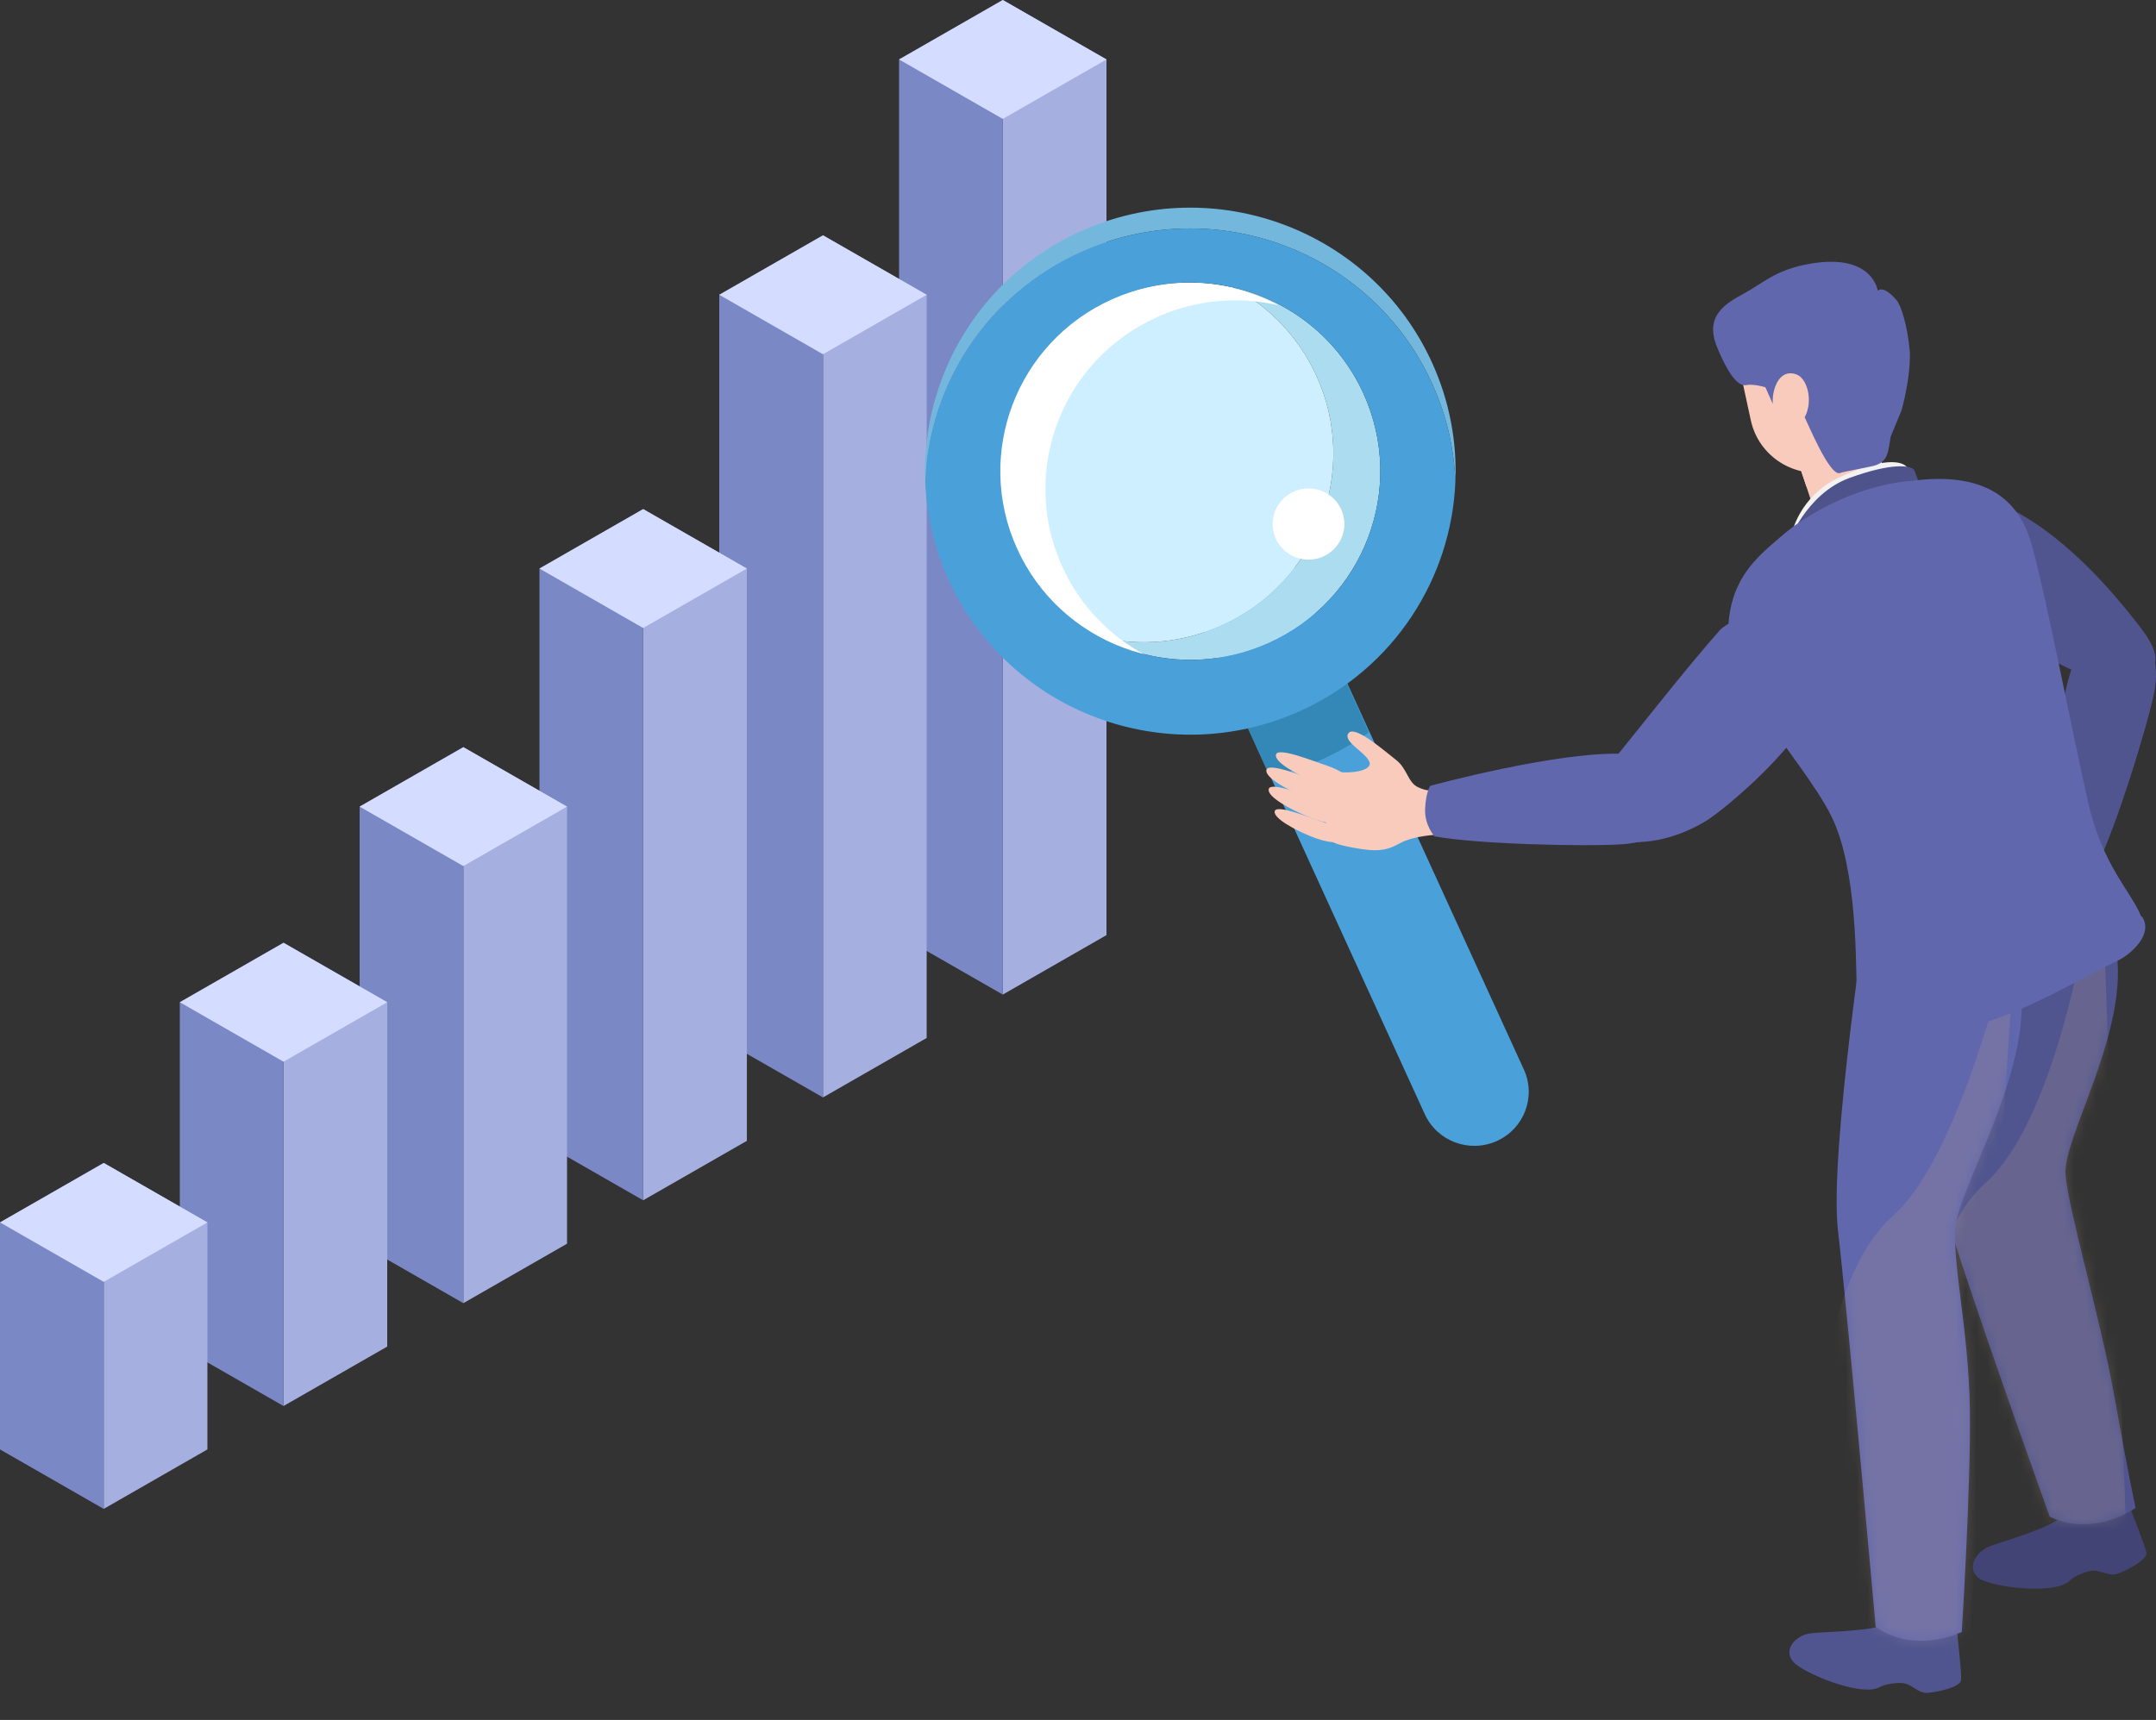 <svg fill="none" height="158" viewBox="0 0 198 158" width="198" xmlns="http://www.w3.org/2000/svg" xmlns:xlink="http://www.w3.org/1999/xlink"><rect x="0" y="0" width="198" height="158" fill="#333333" stroke="none"/><mask id="a" height="63" maskUnits="userSpaceOnUse" width="19" x="178" y="78"><path d="m189.521 78.302s3.932 1.884 4.881 9.342c.948 7.458-5.007 16.936-4.708 20.3.298 3.366 3.235 13.306 4.485 20.34 1.25 7.035 1.944 10.237 1.944 10.237s-3.827 2.758-7.876.812c0 0-7.618-21.173-9.599-28.062-1.982-6.889 2.162-30.364 2.162-30.364z" fill="#fff"/></mask><mask id="b" height="71" maskUnits="userSpaceOnUse" width="18" x="168" y="80"><path d="m183.981 80.778s1.951 4.596 1.678 12.108c-.273 7.513-5.835 16.557-6.085 19.926-.251 3.37 1.24 9.586 1.334 16.728.093 7.143-.746 20.372-.746 20.372s-4.224 2.11-7.904-.458c0 0-2.626-29.308-3.465-36.424s2.91-31.388 2.91-31.388z" fill="#fff"/></mask><mask id="c" height="43" maskUnits="userSpaceOnUse" width="33" x="160" y="43"><path d="m170.022 45.509c-4.95 1.634-8.811 5.434-9.68 10.582s6.564 12.015 8.254 16.341c1.69 4.326 2.532 8.464 2.88 11.254s7.222 2.796 12.137 1.174c4.916-1.622 9.059-5.991 9.076-8.126s-2.96-3.804-4.142-9.234c-1.183-5.429-3.097-16.122-4.021-19.121-.923-2.998-3.741-6.422-14.504-2.87z" fill="#fff"/></mask><path d="m101.616 5.462v80.44l-9.524 5.462v-91.363z" fill="#a6b0e0"/><path d="m82.567 5.462v80.44l9.524 5.462v-91.363z" fill="#7b88c6"/><path d="m92.091 0-9.524 5.462 9.524 5.462 9.524-5.462z" fill="#d4dcff"/><path d="m85.102 27.08v68.271l-9.524 5.462v-79.195z" fill="#a6b0e0"/><path d="m66.054 27.08v68.271l9.524 5.462v-79.195z" fill="#7b88c6"/><path d="m75.578 21.618-9.524 5.462 9.524 5.462 9.524-5.462z" fill="#d4dcff"/><path d="m59.065 110.262v-63.495l9.524 5.462v52.572" fill="#a6b0e0"/><path d="m59.065 110.262v-63.495l-9.524 5.462v52.572" fill="#7b88c6"/><path d="m59.065 46.767-9.524 5.462 9.524 5.462 9.524-5.462z" fill="#d4dcff"/><path d="m42.551 119.712v-51.076l9.524 5.462v40.152" fill="#a6b0e0"/><path d="m42.551 119.712v-51.076l-9.524 5.462v40.152" fill="#7b88c6"/><path d="m42.551 68.636-9.524 5.462 9.524 5.462 9.524-5.462z" fill="#d4dcff"/><path d="m26.037 129.161v-42.555l9.524 5.462v31.632" fill="#a6b0e0"/><path d="m26.037 129.161v-42.555l-9.524 5.462v31.632" fill="#7b88c6"/><path d="m26.037 86.606-9.524 5.462 9.524 5.462 9.524-5.462z" fill="#d4dcff"/><path d="m9.523 138.611v-31.779l9.524 5.462v20.855" fill="#a6b0e0"/><path d="m9.524 138.611v-31.779l-9.524 5.462v20.855" fill="#7b88c6"/><path d="m9.524 106.832-9.524 5.462 9.524 5.462 9.524-5.462z" fill="#d4dcff"/><path d="m137.454 104.821c-2.515 1.129-5.475.019-6.612-2.479l-26.415-57.788c-1.136-2.498-.019-5.439 2.496-6.567s5.475-.019 6.612 2.48l26.415 57.788c1.137 2.498.019 5.439-2.496 6.567z" fill="#4aa0d9"/><path d="m113.266 26.408c3.261 1.739 5.995 4.515 7.636 8.124 3.968 8.721.066 18.986-8.714 22.927-3.634 1.631-7.532 1.919-11.136 1.084 4.619 2.463 10.298 2.842 15.445.532 8.78-3.941 12.682-14.205 8.715-22.927-2.326-5.112-6.84-8.556-11.946-9.74z" fill="#acdcef"/><path d="m120.902 34.532c-1.642-3.609-4.375-6.385-7.636-8.124-3.604-.836-7.503-.547-11.136 1.084-8.78 3.941-12.682 14.206-8.715 22.927 1.642 3.609 4.375 6.385 7.636 8.124 3.605.836 7.503.547 11.136-1.084 8.781-3.941 12.682-14.206 8.715-22.927z" fill="#cdefff"/><path d="m105.192 60.178c-3.261-1.739-5.995-4.515-7.637-8.124-3.967-8.721-.066-18.986 8.715-22.927 3.633-1.631 7.532-1.919 11.136-1.084-4.619-2.463-10.298-2.842-15.445-.532-8.78 3.941-12.682 14.205-8.715 22.927 2.326 5.112 6.84 8.556 11.946 9.74z" fill="#fff"/><path d="m125.722 67.258-2.937-6.458c-1.252 1.081-2.679 2.003-4.268 2.717-1.577.708-3.205 1.16-4.836 1.38l2.937 6.457c1.602-.355 3.193-.876 4.748-1.574 1.567-.703 3.021-1.552 4.356-2.521z" fill="#3488b7"/><path d="m99.281 23.138c12.263-5.504 26.695-.091 32.236 12.089 1.331 2.926 2.021 5.976 2.142 8.999.145-3.638-.53-7.364-2.142-10.908-5.541-12.18-19.973-17.593-32.236-12.089-9.317 4.181-14.694 13.462-14.313 23.021.355-8.866 5.618-17.21 14.313-21.112z" fill="#73b7dd"/><path d="m119.346 65.338c8.695-3.902 13.958-12.246 14.313-21.112-.12-3.023-.811-6.073-2.142-8.999-5.541-12.18-19.973-17.593-32.235-12.089-8.695 3.902-13.958 12.246-14.313 21.112.12 3.022.811 6.073 2.142 8.999 5.541 12.18 19.973 17.593 32.235 12.089zm-17.215-37.846c8.78-3.941 19.114-.065 23.081 8.656 3.967 8.722.066 18.986-8.714 22.927-8.781 3.941-19.115.065-23.082-8.656s-.066-18.986 8.715-22.927z" fill="#4aa0d9"/><path d="m120.17 51.409c1.819 0 3.293-1.464 3.293-3.271 0-1.806-1.474-3.271-3.293-3.271s-3.293 1.464-3.293 3.271c0 1.806 1.474 3.271 3.293 3.271z" fill="#fff"/><g fill="#f8cbbc"><path d="m131.461 72.556s-.251.204-1.212-.23c-.962-.434-1.005-1.719-2.038-2.515-1.032-.796-3.761-3.214-4.36-2.471-.598.743 1.522 1.738 1.903 2.628.381.889-1.945 1.107-2.864.936-.92-.171-1.129 1.594-1.111 3.842.019 2.248-.481 2.59 2.604 3.144 1.919.345 2.846.323 4.165-.417s3.538-.796 3.538-.796z"/><path d="m119.817 73.226s2.572 1.129 3.175.434c.604-.695-.867-1.557-2.003-1.922-1.136-.365-4.474-1.734-4.68-1.028-.207.706 1.986 1.872 3.508 2.516z"/><path d="m120.694 71.822s2.572 1.129 3.175.434c.604-.695-.867-1.557-2.003-1.922-1.136-.365-4.474-1.734-4.681-1.028-.206.706 1.987 1.872 3.509 2.516z"/><path d="m120.028 74.987s2.572 1.129 3.175.434c.604-.695-.867-1.557-2.003-1.922-1.136-.365-4.474-1.734-4.681-1.028-.206.706 1.987 1.872 3.509 2.516z"/><path d="m120.217 76.763s2.305 1.012 2.846.389c.541-.623-.778-1.396-1.796-1.723s-4.011-1.555-4.196-.921c-.185.633 1.781 1.678 3.146 2.256z"/><path d="m188.72 78.367s.123.279-.522 1.039c-.644.759-1.834.469-2.829 1.199-.994.73-3.912 2.58-3.384 3.312.529.732 1.985-.931 2.898-1.048.914-.117.613.905.22 1.694-.393.788 1.077 2.568 3.143 3.128 2.067.559 2.751.103 3.551-1.55.801-1.653 1.027-2.493.686-3.877s.177-3.405.177-3.405z"/><path d="m185.293 84.435s-1.177 1.457-2.048 2.879-1.647 2.539-1.293 2.877c.354.338.66.158 1.287-.585s3.089-4.009 3.089-4.009z"/><path d="m186.243 86.229s-1.035 1.56-1.768 3.057c-.734 1.497-1.401 2.681-1.017 2.984s.672.096 1.226-.702c.555-.798 2.698-4.279 2.698-4.279z"/><path d="m187.842 86.942s-.88 1.651-1.467 3.21c-.586 1.56-1.137 2.802-.725 3.067.411.265.678.032 1.153-.815s2.275-4.515 2.275-4.515z"/><path d="m190.188 85.476s-.621 1.763-.965 3.392c-.344 1.629-.701 2.939-.254 3.14.447.201.675-.069 1.017-.978s1.567-4.803 1.567-4.803z"/></g><path d="m192.713 79.204c1.662-3.351 4.424-12.279 5.081-15.393.658-3.114-.391-5.026-1.33-5.762-.94-.735-4.362-2.002-6.2 3.345s-1.91 16.982-1.91 16.982.426.509 1.811.964c1.385.455 2.548-.137 2.548-.137z" fill="#50558f"/><path d="m179.153 45.856s-1.131-1.995 4.453.401c5.584 2.396 10.282 7.898 12.954 11.367 2.671 3.469 1.326 4.659-2.571 4.817s-10.192-4.879-12.009-6.163c-3.811-2.693-9.606-6.457-2.827-10.421z" fill="#50558f"/><path d="m178.939 146.705s.713 2.049.784 2.999.445 4.005.374 4.638-2.062 1.078-3.018 1.165c-.956.088-1.496-.838-2.376-.895-.515-.033-1.503.05-2.108.383-1.505.828-6.084-.917-7.584-2.044-1.501-1.127-.275-2.746 1.34-2.92 1.404-.152 6.194-.161 7.474-1.07 1.281-.908.913-3.021.913-3.021z" fill="#50558f"/><path d="m164.939 41.846 2.076 6.206s2.486.242 4.751-.505c1.253-.413 2.056-1.85 2.056-1.85l-1.933-6.144z" fill="#f8cbbc"/><path d="m165.883 44.666s1.758 1.286 4.135.43c2.377-.855 2.763-2.707 2.763-2.707l-.892-2.837-6.95 2.293z" fill="#f8cbbc"/><path d="m164.516 49.137s.645-3.529 4.412-5.29c3.766-1.761 5.888-1.658 6.317-.763.43.894.222 3.159.222 3.159z" fill="#f2f2f2"/><path d="m160.498 37.265s2.429 4.989 4.607 4.622l-.649-4.921z" fill="#6167ad"/><path d="m164.176 49.969s1.646-4.597 5.676-6.064c4.031-1.468 5.713-1.128 5.944-.712.232.416.797 2.383.797 2.383z" fill="#4e538c"/><path d="m193.99 135.575s1.228 1.792 1.546 2.691c.319.898 1.484 3.75 1.582 4.379.099.63-1.706 1.576-2.606 1.909s-1.665-.42-2.529-.247c-.506.102-1.437.438-1.934.917-1.234 1.19-6.114.695-7.859-.003s-.987-2.579.526-3.167c1.315-.511 5.935-1.763 6.932-2.973s.086-3.154.086-3.154z" fill="#414474"/><path d="m189.521 78.302s3.932 1.884 4.881 9.342c.948 7.458-5.007 16.936-4.708 20.3.298 3.366 3.235 13.306 4.485 20.34 1.25 7.035 1.944 10.237 1.944 10.237s-3.827 2.758-7.876.812c0 0-7.618-21.173-9.599-28.062-1.982-6.889 2.162-30.364 2.162-30.364z" fill="#50558f"/><g mask="url(#a)"><path d="m192.879 76.703s-2.65 24.914-10.561 31.984c-7.912 7.07-4.259 25.547-4.259 25.547l4.265 14.294 13.04-5.01z" fill="#bea090" opacity=".22"/></g><path d="m183.981 80.778s1.951 4.596 1.678 12.108c-.273 7.513-5.835 16.557-6.085 19.926-.251 3.37 1.24 9.586 1.334 16.728.093 7.143-.746 20.372-.746 20.372s-4.224 2.11-7.904-.458c0 0-2.626-29.308-3.465-36.424s2.91-31.388 2.91-31.388z" fill="#6167ad"/><g mask="url(#b)"><path d="m185.228 83.857s-4.642 21.882-11.369 27.814-7.297 22.586-7.297 22.586l1.283 21.506 12.586 2.237z" fill="#bea090" opacity=".22"/></g><g mask="url(#c)"><path d="m159.25 52.972s3.862 9.524 9.55 14.858 3.76 10.627 6.652 13.475 13.63.409 20.772-2.484l-11.979 9.807-15.32 4.272-9.494-24.344-4.691-14.025z" fill="#dbdcdc" opacity=".32"/></g><path d="m170.563 93.117c-.147-3.482.142-11.756-1.936-17.143-2.079-5.387-10.661-13.011-9.824-19.333.458-3.455 2.305-5.307 4.601-7.217.325-.296.698-.604 1.124-.921.07-.057.139-.113.209-.17.088-.072.183-.132.28-.181.019-.013.038-.027.057-.04 5.441-3.762 10.303-3.913 10.303-3.913 7.687-1.087 10.142 2.405 11.103 5.503 1.174 3.785 3.751 17.242 5.305 24.081 1.297 5.705 3.966 8.171 4.845 10.384l.079.041s1.074 1.199-.789 3.015c-.534.521-1.167.929-1.849 1.234-2.338 1.044-7.824 4.486-13.281 5.935-5.025 1.334-10.139.822-10.227-1.274z" fill="#6167ad"/><path d="m164.723 27.701c-3.324.71-5.438 3.962-4.723 7.264l.789 3.645c.715 3.301 3.989 5.402 7.313 4.692 3.324-.71 5.438-3.962 4.723-7.264l-.789-3.644c-.715-3.301-3.989-5.402-7.313-4.692z" fill="#f8cbbc"/><path d="m158.047 57.777s4.939-4.151 8.896 1.174-8.374 15.29-10.191 16.415c-6.61 4.095-14.48 1.541-9.386-4.571 2.341-2.809 7.415-9.364 10.681-13.018z" fill="#6167ad"/><path d="m173.635 40.108c-.243 1.401-.221 2.354-1.609 2.698-.675.167-2.673.502-3.035.645-.959.377-3.011-4.692-3.343-5.294-1.21-2.188-4.247-2.993-5.307-2.78s-2.217-2.424-2.664-3.517c-1.172-2.871.83-3.999 2.5-4.907 1.67-.908 2.822-2.097 5.728-2.666 6.08-1.191 6.541 2.423 6.541 2.423s.47-.586 1.705.835c.463.534 1.012 2.379 1.224 4.593.144 1.5-.333 4.125-.749 5.574z" fill="#6167ad"/><path d="m163.527 33.716s-.472 1.665-.622 2.227c-.151.562-.098 1.159-.098 1.159l-1.193-2.683z" fill="#6167ad"/><path d="m162.917 35.901s.403-2.049 2.013-1.523c1.609.525 1.923 4.971-1.218 5.194z" fill="#f8cbbc"/><path d="m131.747 76.83c3.907.72 13.839.955 17.216.728s5.035-1.834 5.519-2.993c.484-1.16.802-4.98-5.2-5.306-6.002-.326-17.936 2.93-17.936 2.93s-.399.577-.468 2.106c-.07 1.529.869 2.535.869 2.535z" fill="#6167ad"/></svg>
